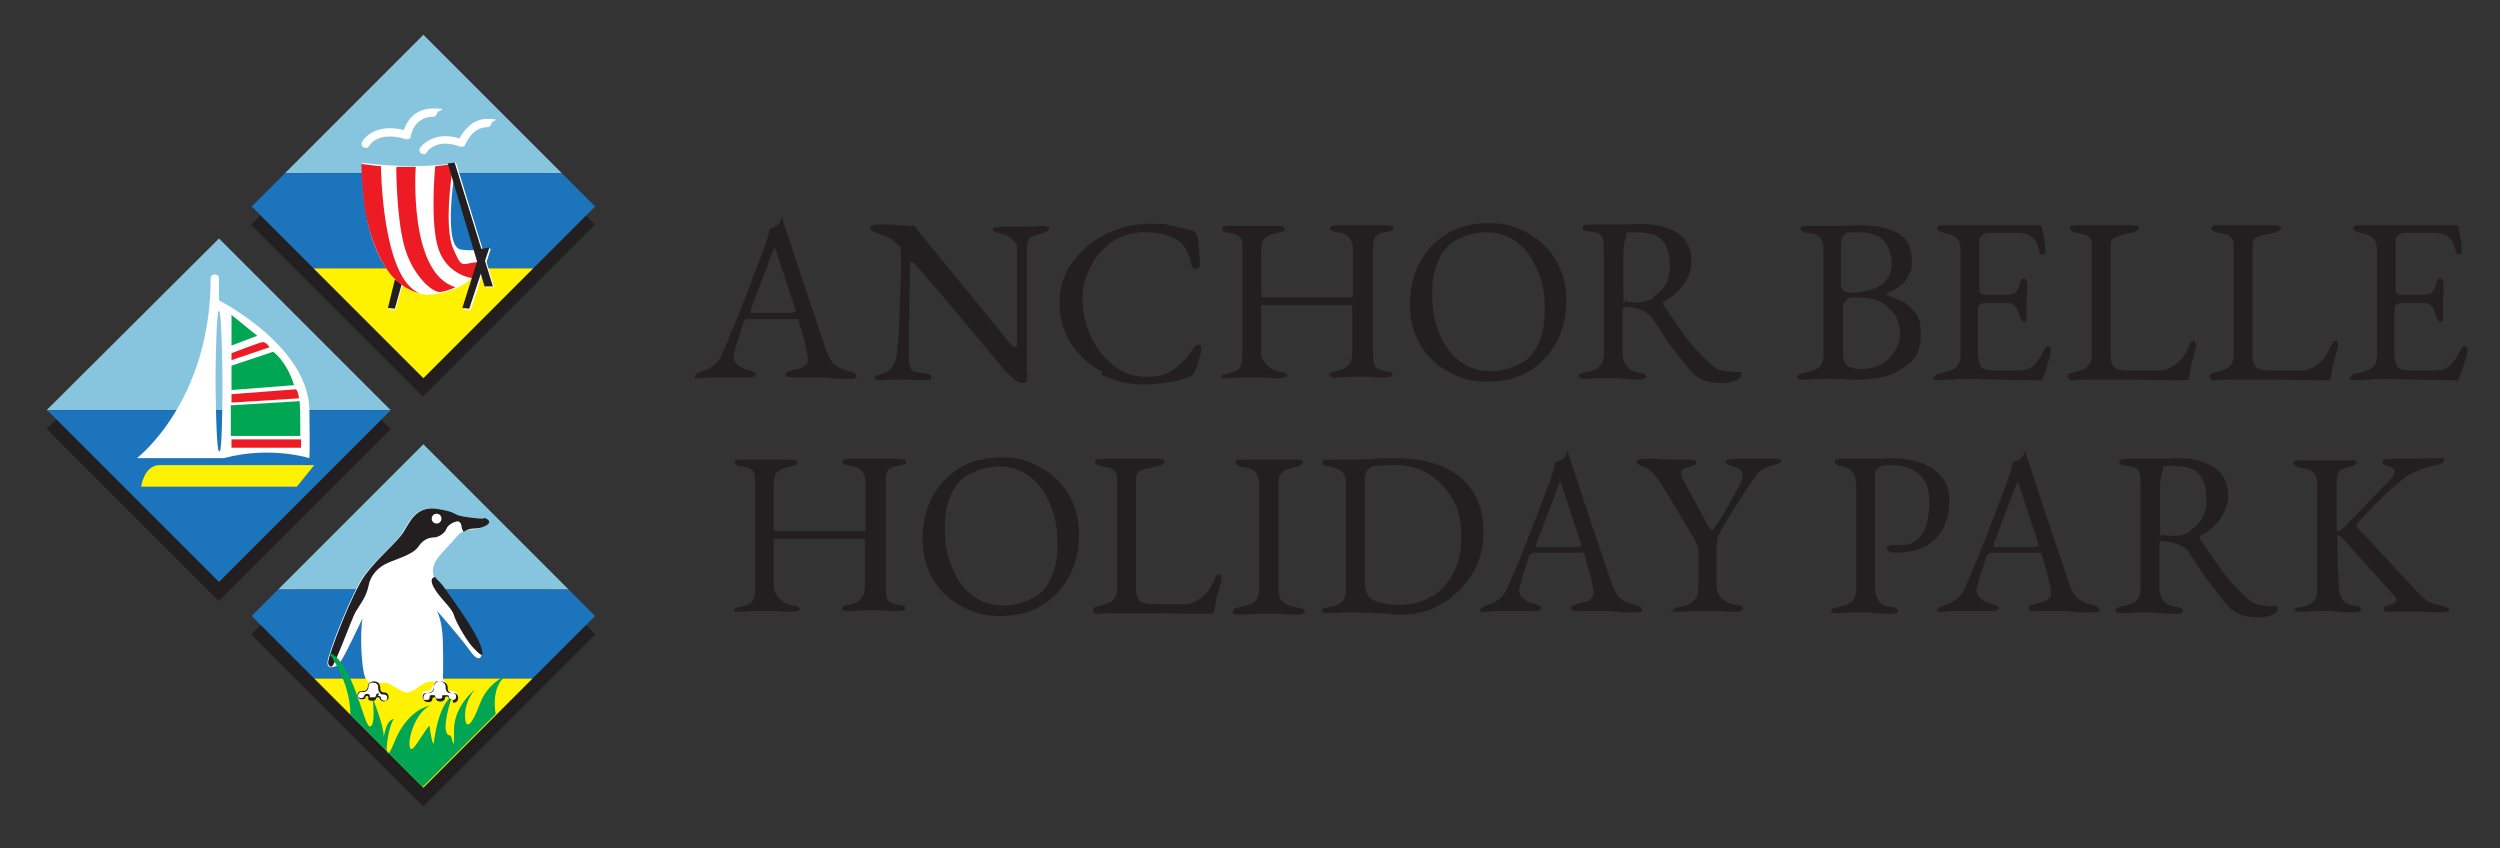 <?xml version="1.0" encoding="UTF-8"?>
<svg id="Layer_1" xmlns="http://www.w3.org/2000/svg" version="1.1" viewBox="0 0 359.6 122">
  <rect x="0" y="0" width="359.6" height="122" fill="#333333" stroke="none"/>
  <!-- Generator: Adobe Illustrator 29.0.0, SVG Export Plug-In . SVG Version: 2.1.0 Build 186)  -->
  <defs>
    <style>
      .st0 {
        fill: #87c4de;
      }

      .st1 {
        fill: #00a651;
      }

      .st2 {
        fill: #231f20;
      }

      .st3 {
        fill: #ed1c24;
      }

      .st4 {
        fill: #fff;
      }

      .st5 {
        fill: #1c75bc;
      }

      .st6 {
        fill: #86c4df;
      }

      .st7 {
        fill: #fff200;
      }
    </style>
  </defs>
  <g>
    <rect class="st2" x="14" y="44.2" width="35" height="35" transform="translate(52.8 -4.2) rotate(45)"/>
    <rect class="st2" x="43.4" y="14.8" width="35" height="35" transform="translate(40.6 -33.6) rotate(45)"/>
    <rect class="st2" x="43.4" y="73.7" width="35" height="35" transform="translate(82.3 -16.3) rotate(45)"/>
    <g>
      <polygon class="st6" points="76.6 97.6 60.9 113.3 45.2 97.6 36.2 88.6 36.2 88.6 60.9 113.3 85.6 88.6 85.6 88.6 76.6 97.6"/>
      <polygon class="st0" points="60.9 63.9 40 84.8 81.8 84.8 60.9 63.9"/>
      <polygon class="st5" points="76.6 97.6 85.6 88.6 85.6 88.6 81.8 84.8 81.8 84.8 40 84.8 40 84.8 36.2 88.6 36.2 88.6 45.2 97.6 76.6 97.6"/>
      <polygon class="st7" points="60.9 113.3 76.6 97.6 45.2 97.6 60.9 113.3"/>
    </g>
    <path class="st4" d="M52.3,88.6s-3.2,6.9-3.7,7.1-1.5.7-1.5-.4,3.5-10.2,5.4-12.7,4.5-4.5,5.4-6,1.9-3.9,4.9-3.4,2,.8,3.8,1.1,2.8.3,2.8.3c0,0,1.5.4,0,1.2s-2.3-.3-3.9,1.6-3,2.9-3.2,4.4.9,1.9,1.7,3.1,5.3,7.2,5.3,9.2c0,0-.2,1.6-1.7-.5s-4.8-5.8-4.8-5.8c0,0,.8,1.2.9,4.4s0,6,0,6c0,0-1.8-.4-2.7.1s-1.5,1.2-2.4,1.3-2.3-1.4-3.3-1.4-2.1.4-2.7-.6-.9-6.6-.4-9Z"/>
    <g>
      <polygon class="st0" points="31.5 34.3 6.7 59 56.2 59 31.5 34.3"/>
      <polygon class="st5" points="56.2 59 56.2 59 56.2 59 6.8 59 6.7 59 6.8 59 31.5 83.7 56.2 59"/>
    </g>
    <path class="st4" d="M44.5,58.9c-.2-9.2-13-15.7-13-15.7v-3.2c0-.7-1.2-.7-1.2,0,0,17.8-10.6,25.9-10.6,25.9h12.5c6.7-1.8,12.3,0,12.3,0,0,0,.1-1.1,0-7ZM31.5,64.9c-.4,0-.5-9-.5-10.2,0,.3,0,.4,0,0s0-.3,0,0c0-1.7.1-10,.5-10s.5,9.5.5,10.1,0,10.1-.4,10.1Z"/>
    <g>
      <polyline class="st0" points="60.9 5 41 24.9 80.8 24.9"/>
      <polygon class="st5" points="80.8 24.9 41 24.9 36.2 29.7 45.1 38.6 76.7 38.6 85.6 29.7 80.8 24.9"/>
      <polygon class="st7" points="45.1 38.6 60.9 54.4 76.7 38.6 45.1 38.6"/>
    </g>
    <polygon class="st4" points="56.9 44.5 55.9 44.5 56.9 40.3 57.9 41 56.9 44.5"/>
    <polygon class="st2" points="56.8 44.4 55.8 44.3 56.8 40.2 57.8 40.8 56.8 44.4"/>
    <path class="st4" d="M52.6,21.2c0,0-.2,0-.3,0-.3-.2-.4-.5-.2-.8,0-.1,1.6-2.8,6-1.7.4-1.3,1.6-3.1,4.2-3.1s.6.3.6.6-.3.6-.6.6c-2.8,0-3.2,2.7-3.2,2.8,0,.2-.1.3-.3.4-.1,0-.3.1-.5,0-3.9-1.2-5.2.9-5.2,1-.1.2-.3.3-.5.3Z"/>
    <path class="st4" d="M60.9,22.1c-.1,0-.2,0-.3,0-.3-.2-.3-.5-.2-.8,0,0,1.7-2.6,5.7-1.4.5-.9,1.7-2.8,4-2.8s.6.3.6.6-.3.6-.6.6c-2.3,0-3.1,2.5-3.2,2.5,0,.1-.2.3-.3.3s-.3,0-.4,0c-3.4-1.3-4.8.7-4.8.8-.1.2-.3.3-.5.3Z"/>
    <path class="st4" d="M52,23.4s7.5,1.1,13.6,0c0,0-2.1,12.1.7,12.5,1.8.3,4.2-.2,4.2-.2,0,0-1.3,6.4-9.1,6.7,0,0-9.3,0-9.3-19Z"/>
    <path class="st3" d="M57.1,24h2.7s-1.1,15.3,5.7,17.3c0,0-.9.5-2.1.7s-4.2-2.5-5.3-6.8-1.1-11.1-1.1-11.1Z"/>
    <path class="st3" d="M52.1,23.6s2.3.3,2.7.3c0,0,.1,16.2,5.6,18.3,0,0-2.2-.4-4.1-2.6s-3.6-6.7-4-11.1-.3-4.9-.3-4.9Z"/>
    <path class="st3" d="M62.7,23.9l2.5-.3s-1.5,8.8,0,12.2,1.1,1.8,4.3,1.9c0,0-.8,2-1.6,2.3,0,0-3.5-.4-4.8-4.1s-.5-12-.5-12Z"/>
    <polygon class="st4" points="67.7 44.6 66.7 44.5 69.3 36 70.6 35.8 67.7 44.6"/>
    <polygon class="st4" points="64.6 23.5 69.9 41.3 71.1 41.3 65.6 23.4 64.6 23.5"/>
    <polygon class="st2" points="64.4 23.5 69.7 41.2 70.9 41.2 65.4 23.4 64.4 23.5"/>
    <polygon class="st2" points="67.5 44.4 66.5 44.3 69.2 35.8 70.4 35.6 67.5 44.4"/>
    <path class="st7" d="M42.6,70h-22.3s.4-3.1,2.7-3.1h22.2l-2.5,3.1Z"/>
    <polygon class="st1" points="33.3 49.7 33.3 45.3 37 48.3 33.3 49.7"/>
    <path class="st1" d="M33.3,52.6l6-2s1.9,1.3,3,4.8l-9,.7v-3.5Z"/>
    <path class="st1" d="M33.3,58.3l9.8-.6s.1,1.2.1,5h-10v-4.5Z"/>
    <path class="st3" d="M38.9,49.9l-5.6,1.9v-1s4.2-1.6,4.5-1.6c.5,0,1,.8,1,.8Z"/>
    <path class="st3" d="M33.3,57.9v-1.2l9.2-.7c.3,0,.5,1,.5,1.3l-9.7.6Z"/>
    <rect class="st3" x="33.3" y="63.2" width="10" height="1.2"/>
    <path class="st2" d="M69.4,94c0-2.1-4.5-8-5.3-9.2s-1.1-1.2-1.5-1.8c0,0-1,0-.2,1.5s2.6,2.9,2.9,4,2.1,4.1,2.9,4.8c1.4,1.5,1.2.7,1.2.7Z"/>
    <path class="st2" d="M69.5,74.6s-1,0-2.8-.3-.7-.6-3.8-1.1-4,2-4.9,3.4-3.5,3.5-5.4,6-5.4,11.7-5.4,12.7c0,0,0,.6.5.6.4,0,2.9-6.9,3.4-7.8s1.6-2.2,1.9-3.8,1.4-2.7,2.7-3.3,3.7-1.2,4.5-2.4,1.8-1.3,2.3-1.3c.5,0,1.5-.6,1.7-1.2s1-1,1.5-1.1.7.5.7.8.3.7.3.7c1.1-.8,1.8-.2,3-.8,1.5-.7,0-1.2,0-1.2ZM62.8,75.3c-.4,0-.7-.3-.7-.7s.3-.7.7-.7.7.3.7.7-.3.7-.7.7Z"/>
    <path class="st1" d="M47.3,93.9s3.1,4.1,3.1,8.9l10.4,10.4,10.5-10.5s-.8-3.9,1.5-5.5c0,0-2.6.9-3.8,4.1s-1.7,3-1.9,2.8-.7-2.6,1.2-4.9c0,0-3.1,2.4-3,6s-.3.6-.5.6c-1.7,0,.2-5.6.2-5.6,0,0-1.8.7-2.6,6.6-.1.9-.6-1.9-.6-2.3s-.8.9-1.8,2.4-1.1.7-1.1-.1.7-4,2.9-5.3c0,0-3.2.5-5.1,5.3s-.9-2.7,0-3.4c0,0-.7,0-1.1,1.1s-.4,1.7-.4,1.5c0-1.7-1.6-5.6-1.6-5.6,0,0,.5,4.1-.4,4.1s-2.4-9.5-6-10.7Z"/>
    <g>
      <path class="st4" d="M62.4,98.6s0-.9.8-.9,1,.5,1,.9,0,.4.2.6.3.2.7.2.6.1.6.6-.4.6-.6.6-.6-.1-.6-.4-.7-.3-.7,0-.2.4-.6.4-.6-.1-.6-.4-.7-.3-.7,0-.3.4-.6.4-.6-.2-.6-.5,0-.7.5-.7c1.1,0,1-.8,1-.8Z"/>
      <path class="st2" d="M65.1,100.7c-.3,0-.6-.1-.6-.5s0,0,0,0c0,0-.1,0-.2,0s-.3,0-.3.2c0,.4-.4.5-.6.5s-.7,0-.7-.5,0,0,0-.1c0,0-.1,0-.2,0s-.3,0-.3.2c0,.3-.2.5-.6.5s-.7-.2-.7-.5c0-.6.3-.8.6-.8s.6,0,.8-.3c.2-.2.1-.5.1-.5h0s0-.4.3-.7c.2-.2.4-.2.7-.2.7,0,1,.5,1,.9s0,.4.2.6.3.2.6.2c.4,0,.7.2.7.7s-.4.7-.7.7ZM64.2,100c.2,0,.4,0,.4.3,0,.3.4.4.5.4s.5,0,.5-.5-.4-.5-.6-.5c-.3,0-.5,0-.7-.2s-.2-.5-.2-.7c0-.3-.2-.8-.9-.8s-.4,0-.6.2c-.2.2-.2.5-.2.6,0,0,0,.4-.2.6-.2.2-.5.3-.9.3s-.5.2-.5.6.3.4.5.4.5,0,.5-.4.2-.3.4-.3.2,0,.3,0c0,0,.1.1.1.2,0,.2,0,.3.5.3s.5-.1.5-.3,0-.2.1-.2c0,0,.2,0,.3,0Z"/>
    </g>
    <g>
      <path class="st4" d="M52.9,98.8s0-.8.8-.7.8.5.8.8,0,.4.1.6.3.2.6.2.6.2.5.6-.4.5-.6.5-.5-.1-.5-.4-.6-.3-.6,0-.2.4-.5.3-.5-.1-.5-.4-.6-.3-.6,0-.3.4-.5.4-.5-.2-.5-.5,0-.6.5-.6c1,0,.9-.7.9-.7Z"/>
      <path class="st2" d="M55.2,100.9s0,0,0,0c-.2,0-.6-.2-.6-.5,0,0-.1-.1-.2-.1,0,0-.2,0-.3.1,0,.4-.4.4-.6.4-.2,0-.3,0-.4-.1-.1,0-.2-.2-.1-.4,0-.1-.1-.2-.2-.2,0,0-.2,0-.2.1,0,.3-.2.4-.6.4-.2,0-.3-.1-.5-.2,0,0-.1-.2-.1-.3,0-.6.4-.7.6-.7.3,0,.6,0,.7-.2.2-.2.2-.4.2-.4h0s0,0,0,0c0,0,0-.4.3-.6.2-.1.4-.2.6-.2.4,0,.6.2.7.3.1.2.2.4.2.6,0,.1,0,.4.1.5.2.2.3.2.5.2.3,0,.6.2.6.7,0,.3-.2.4-.3.5-.1,0-.2.1-.4.1ZM54.4,100.1s0,0,0,0c.2,0,.4.1.4.3,0,.3.3.3.4.4,0,0,.2,0,.3,0,.1,0,.2-.2.2-.4,0-.4-.3-.5-.5-.5-.3,0-.4,0-.6-.3-.2-.2-.2-.5-.2-.6,0-.2,0-.4-.1-.5-.1-.2-.3-.3-.6-.3-.2,0-.4,0-.5.1-.2.2-.2.5-.2.5,0,0,0,.3-.2.5-.2.2-.4.3-.8.2-.3,0-.4.2-.5.5,0,0,0,.2,0,.2,0,.1.2.2.4.2.2,0,.4,0,.5-.3,0-.2.2-.3.4-.3.2,0,.4.1.4.3,0,.1,0,.2,0,.2,0,0,.2,0,.4,0,.4,0,.4,0,.5-.3,0-.2.2-.3.4-.3Z"/>
    </g>
  </g>
  <g>
    <path class="st2" d="M100.2,54.5c-.2,0-.3-.2-.3-.3,0-.3.4-.5,1.1-.8.7-.2,1.2-.5,1.7-.9.5-.4.9-.9,1.2-1.7,1.2-2.7,2.2-5.2,3.1-7.5.9-2.2,1.9-5,3.2-8.4.2-.7.4-1.3.5-2,0,0,.2,0,.5-.2.3,0,.5-.2.7-.4.2-.1.3-.3.4-.6.1-.3.2-.4.2-.5,0,0,0,0,0,0,0,0,0,0,0,0,0,.1,0,.2.1.4s0,.3.1.4c1.7,5.2,3.7,11.2,6,18,.4,1.2.9,2.1,1.4,2.5.5.4,1.2.7,2,.9.4,0,.6.2.8.3.2.1.3.3.3.5,0,.2-.3.3-1,.3h-1.8c-1.3-.2-2.2-.2-2.9-.2h-3.5c-.7,0-1-.1-1-.4s.1-.3.3-.4c.2-.1.5-.2.8-.3,1.4-.2,2.1-.7,2.1-1.5s-.4-2.5-1.3-5.5c0-.2-.1-.3-.3-.3-.1,0-.3,0-.7,0h-6.4c-.2,0-.4.2-.6.6-.2.7-.5,1.7-.9,2.8-.3,1.2-.5,1.8-.5,2,0,.5.2.9.6,1.2.4.3.8.6,1.4.7.4.1.7.2.9.3.2,0,.3.2.3.4,0,.2-.3.4-1,.4s-.7,0-1,0h-2.1c-.4,0-.8,0-1.3,0-.5,0-.8,0-1,0-.6,0-1.2.1-1.8.1s-.5,0-.7-.1ZM114,44.9c.1,0,.2,0,.3,0,0,0,.1,0,.1-.1v-.3c0,0-2.7-8.2-2.7-8.2-.1-.4-.2-.6-.3-.6s-.1.2-.3.6l-3.1,8.2v.3c0,.1,0,.2,0,.2s.3,0,.6,0h5.2Z"/>
    <path class="st2" d="M145.8,54.4c-.6-.4-1.1-.9-1.6-1.5-.2-.3-1.5-1.8-3.9-4.7-2.4-2.9-4.2-5-5.3-6.3-1.8-2.1-2.9-3.4-3.2-3.7-.3-.4-.5-.5-.7-.5s-.2,0-.2.2c0,.1,0,.3,0,.5-.1,5.5-.2,9.8-.2,12.6s.7,2.4,2.2,2.7c.4,0,.7.1.8.2.2,0,.3.2.3.4,0,.2-.3.4-1,.4s-1.5,0-1.9-.1c-.4,0-.9,0-1.2,0s-.7,0-1.2,0c-.9,0-1.5.1-1.9.1-.7,0-1-.1-1-.4s0-.2.3-.3c.2,0,.5-.2.9-.3,1.1-.3,1.8-1.2,2-2.8.2-1.5.3-3.4.4-5.9.1-2.5.2-5,.2-7.6s-.3-1.9-.8-2.5-1.4-1-2.5-1.3c-.2,0-.4-.2-.7-.3-.2-.1-.4-.3-.4-.5s0-.3.3-.4c.2,0,.3-.1.5-.1h2.4c1.1.1,2,.2,2.8.2s.3,0,.4.1c.1,0,.2.2.4.5.3.4,2.2,2.7,5.7,7,3.5,4.3,6,7.3,7.5,9.2.4.4.7.7.8.7s.3-.2.3-.7c0-1.7,0-6.3,0-13.7,0-.4-.3-.8-.7-1.2-.4-.4-.9-.6-1.3-.7-1-.2-1.5-.4-1.5-.7s.1-.2.4-.3c.3,0,.6-.1.9-.1h3.6c.7,0,1.4-.1,2.2-.1s1,.1,1,.4-.4.5-1.1.7c-.8.2-1.4.4-1.6.6-.3.2-.4.7-.5,1.2,0,.8,0,6,0,15.6s0,1.8.1,2.6v.7c0,.6-.2.8-.7.8s-.7-.2-1.3-.6Z"/>
    <path class="st2" d="M158.6,53.5c-1.9-1-3.4-2.3-4.5-4-1.1-1.7-1.7-3.7-1.7-5.9s.6-4.1,1.8-5.8c1.2-1.7,2.8-3.1,4.8-4.1,2-1,4.1-1.5,6.4-1.5s2.1,0,2.8.2c.7.1,1.8.4,3.1.7.3,0,.5.2.7.4.1.2.2.4.3.7.2,1.8.3,3,.3,3.9,0,.1,0,.3-.2.4-.1.1-.3.2-.4.2-.3,0-.5-.2-.6-.5-.2-1-.5-1.7-.8-2.3-.3-.6-.7-1-1.3-1.4-.6-.4-1.2-.6-2-.8-.8-.2-1.7-.3-2.6-.3-1.7,0-3.2.4-4.6,1.3-1.4.9-2.4,2.1-3.2,3.6-.8,1.5-1.2,3-1.2,4.7s.4,3.7,1.2,5.4c.8,1.7,1.9,3.1,3.3,4.2,1.4,1.1,3,1.6,4.8,1.6s2.9-.4,3.9-1.1,2-1.8,2.8-3.1c0-.1.2-.2.3-.3.1,0,.3-.1.4-.1s.2,0,.3.1c0,0,.1.2.1.4,0,.3-.1.8-.3,1.5-.2.7-.4,1.3-.6,1.8-.2.3-.3.5-.4.6s-.3.2-.7.3c-.8.3-1.8.6-2.9.7-1.1.2-2.3.3-3.5.3-2.1,0-4.1-.5-6-1.4Z"/>
    <path class="st2" d="M176,54.5c-.2,0-.3-.2-.3-.3s0-.2.2-.3c.2,0,.4-.2.8-.2.8-.2,1.4-.4,1.6-.8.3-.3.4-.9.4-1.8v-15.2c0-.6,0-1-.1-1.3,0-.3-.2-.5-.5-.7-.2-.2-.7-.3-1.2-.4-.4,0-.7-.1-.8-.2-.2,0-.3-.2-.3-.4,0-.3.3-.4,1-.4s1.3,0,2,0h1.4s1.5,0,1.5,0c.7,0,1.4,0,2.1,0s1,.1,1,.4,0,.3-.3.4c-.2,0-.5.2-.8.2-.8.2-1.4.4-1.8.8-.3.4-.5.9-.5,1.6v6.6c0,.2.2.3.5.3h12.5c.2,0,.2-.1.2-.4v-6.6c0-.7-.2-1.2-.5-1.6-.3-.4-.9-.7-1.7-.8-.4,0-.7-.1-.8-.2-.2,0-.3-.2-.3-.4s0-.2.3-.3c.2,0,.4-.1.7-.1.6,0,1.3,0,2.2,0h1.8s1.2,0,1.2,0c.6,0,1.2,0,1.9,0s1,.1,1,.4,0,.3-.3.4c-.2,0-.5.2-.8.2-.8.1-1.3.4-1.5.7-.2.3-.3.9-.3,1.6v15.2c0,.9.1,1.5.3,1.8.2.3.7.6,1.5.7.4,0,.7.1.8.2.2,0,.2.2.2.3s0,.2-.3.3c-.2,0-.4.1-.7.1-.8,0-1.5,0-2-.1-.6,0-1.1,0-1.5,0s-1,0-1.5,0c-.5,0-1.2.1-2.1.1s-.5,0-.7-.1c-.2,0-.3-.2-.3-.3s0-.2.2-.3c.2,0,.4-.2.8-.2,1.5-.3,2.3-1.1,2.3-2.5v-6.7c0,0,0-.2,0-.2,0,0,0-.1-.1-.1h-12.9c0,0-.1,0-.1.1,0,0,0,.2,0,.3v6.4c0,.7.3,1.3.8,1.8.5.5,1.1.8,1.9,1,.4,0,.7.1.8.2.2,0,.2.2.2.3s0,.2-.3.3c-.2,0-.4.1-.7.1-.8,0-1.5,0-2.2-.1-.7,0-1.3,0-1.8,0s-1,0-1.6,0c-.5,0-1.2.1-2.1.1s-.5,0-.7-.1Z"/>
    <path class="st2" d="M208.4,53.5c-1.7-.9-3.1-2.2-4.1-3.9-1-1.7-1.5-3.6-1.5-5.8s.4-4,1.3-5.8c.9-1.8,2.2-3.2,3.9-4.3,1.7-1.1,3.8-1.6,6.2-1.6s3.8.5,5.5,1.4c1.7.9,3.1,2.2,4.1,3.9,1,1.7,1.5,3.6,1.5,5.8s-.4,4-1.3,5.8-2.2,3.2-3.9,4.3c-1.7,1.1-3.8,1.6-6.2,1.6s-3.8-.5-5.5-1.4ZM220.2,51.2c1.3-1.6,2-3.7,2-6.4s-.3-4.1-1-5.8c-.7-1.7-1.6-3.1-2.9-4.1-1.3-1-2.8-1.5-4.6-1.5s-4.4.8-5.7,2.3c-1.3,1.5-2,3.7-2,6.3s.3,4.1,1,5.8c.6,1.7,1.6,3.1,2.9,4.1,1.3,1,2.8,1.5,4.6,1.5s4.4-.8,5.8-2.3Z"/>
    <path class="st2" d="M245.1,54.7c-.8-.3-1.4-.7-2-1.4-1-1.3-1.9-2.4-2.6-3.3-.7-.9-1.5-2.2-2.6-3.9-.3-.6-.8-1-1.4-1.3-.7-.4-1.6-.6-2.7-.7h0c-.3,0-.4.2-.4.7v5.9c0,1.7.8,2.6,2.3,2.9.4,0,.7.1.8.2.2,0,.3.2.3.4,0,.2-.3.4-1,.4s-1.4,0-2-.1c-.4,0-.9-.1-1.3-.1s-.8,0-1.2,0c-.4,0-.7,0-.9,0-.9,0-1.6.1-2.3.1s-1-.1-1-.4,0-.3.3-.4c.2,0,.5-.2.8-.2.9-.2,1.5-.4,1.9-.8.4-.4.6-1,.6-1.8v-14.3c0-.9,0-1.6-.1-2,0-.4-.3-.7-.5-.9-.3-.2-.7-.3-1.4-.4-.4,0-.6-.1-.8-.2-.2-.1-.3-.3-.3-.4,0-.2.3-.4,1-.4,1,0,1.6,0,1.9,0h1.4c.3,0,.8,0,1.5,0,1.2,0,2-.1,2.4-.1,2.5,0,4.3.5,5.6,1.4s1.9,2.3,1.9,4.1-1.3,4.3-4,5.7c0,0-.1,0-.1.2s0,.2.1.3c1.4,2.1,2.6,3.8,3.4,4.9.9,1.1,2,2.4,3.4,3.6.5.5,1.1.8,1.6.9.6.1,1.3.2,2.2.2s.5.1.5.4c0,.4-.3.7-.9.9-.6.2-1.2.3-1.8.3-1,0-1.9-.1-2.7-.4ZM237.8,42.7c.8-.5,1.4-1.1,1.8-1.8.4-.8.6-1.6.6-2.5,0-1.6-.3-2.8-1-3.7-.7-.9-2-1.3-3.9-1.3s-1.2.2-1.4.7c-.2.4-.4,1.3-.4,2.5,0,1.5,0,3.4,0,5.7s.1.8.4,1c.3.1.7.2,1.4.2,1,0,1.9-.2,2.6-.7Z"/>
    <path class="st2" d="M258.6,54.2c0-.2,0-.3.3-.4.2,0,.5-.2.8-.2.9-.2,1.6-.4,2-.8.4-.4.6-1,.6-1.7v-15.1c0-.8-.2-1.4-.5-1.8-.3-.4-.9-.6-1.7-.7-.4,0-.6-.1-.8-.2-.2-.1-.3-.3-.3-.4,0-.2.3-.4,1-.4,1,0,1.7,0,2,0h1.5c.3,0,.8,0,1.4,0,1.1,0,1.9-.1,2.3-.1,2.7,0,4.7.4,5.9,1.2,1.3.8,1.9,2.1,1.9,3.9s-.1,1.3-.4,1.9c-.2.6-.5,1-.8,1.3-.4.4-.7.6-1,.8-.3.2-.7.4-1.3.6,0,0-.1.1-.1.2s0,.1.1.2c.9.3,1.7.7,2.4,1,.6.4,1.2.9,1.7,1.6.5.7.7,1.7.7,2.9s-.2,2.1-.5,2.8c-.4.7-.8,1.3-1.3,1.6-.5.4-1,.7-1.7,1.1-1.5.8-3.4,1.1-5.7,1.1h-1c-.6-.1-1.3-.1-2.2-.1s-1.2,0-2.1,0c-.6,0-1.4.1-2.3.1s-1-.1-1-.4ZM270.6,41c.4-.2.7-.6,1-1.1.3-.5.5-1.2.5-2.1,0-1.2-.4-2.3-1.1-3.1-.7-.9-2-1.3-3.9-1.3s-1.5.1-1.8.4c-.3.2-.5.6-.5,1.2v5.9c0,.8.5,1.2,1.5,1.2,1.5,0,2.9-.3,4.1-1ZM270.4,52.5c.9-.4,1.5-1.1,2.1-1.9.5-.8.8-1.6.8-2.6s-.3-2.1-.8-2.8c-.5-.7-1.1-1.2-1.7-1.6-1-.6-2.3-.8-3.8-.8s-1.1.1-1.4.4c-.3.3-.5.5-.5.8v6.7c0,.9.2,1.5.6,1.9.4.3,1.1.5,2,.5s1.9-.2,2.8-.7Z"/>
    <path class="st2" d="M278.4,54.2c0-.2,0-.3.3-.4.2,0,.5-.2.8-.2.9-.2,1.5-.4,1.9-.8.4-.4.6-.9.6-1.7v-15.1c0-.8-.2-1.4-.5-1.7-.3-.3-.9-.6-1.8-.8-.7-.1-1.1-.4-1.1-.7s.3-.4,1-.4,1.9,0,3.1,0h2.9s4.6,0,4.6,0h2.9c.4,0,.6,0,.6.2,0,.2.1.7.3,1.5.1.8.2,1.5.2,2s-.2.5-.5.5-.2,0-.2,0c0,0,0-.1-.1-.3,0-.1-.1-.4-.3-.9-.1-.5-.3-.8-.5-1-.5-.6-1.3-.9-2.3-.9h-4.4c-.2,0-.5.1-.8.3-.3.2-.4.5-.4.8v7.1c0,.2,0,.4.2.5.1.1.3.2.4.2h3.3c.6,0,1.1-.1,1.3-.3.2-.2.5-.7.6-1.3.1-.5.3-.7.6-.7s.2,0,.3.2c.1.1.2.2.2.4v.9s-.1,1.5-.1,1.5v1.8s0,.8,0,.8c0,.4-.1.6-.3.6-.3,0-.6-.4-.8-1.1-.1-.5-.3-.9-.6-1.2s-.6-.4-1-.4h-3.1c-.4,0-.7,0-.9.2-.2.1-.3.3-.3.7v6.5c0,.8.2,1.4.5,1.8.3.3.9.5,1.7.5h2.5c.7,0,1.4,0,1.8-.1.5,0,.9-.2,1.2-.4.3-.2.6-.5.9-.9s.6-.9,1-1.7c.2-.3.3-.4.5-.4.3,0,.4.2.4.5s-.1.9-.4,1.8c-.2.9-.5,1.6-.7,2.1,0,0,0,.1-.1.2,0,.1,0,.2-.2.3s-.1,0-.2,0c-.4,0-2.4,0-5.9-.1-1.5,0-3.1-.1-4.6-.1s-1.2,0-1.8.1c-1.1,0-1.9.1-2.1.1-.7,0-1-.1-1-.4Z"/>
    <path class="st2" d="M297.7,54.5c-.2,0-.3-.2-.3-.3,0-.3.2-.5.7-.6.9-.2,1.6-.4,2.1-.8.4-.4.7-.9.7-1.6v-15.6c0-.5,0-.9-.2-1.2s-.3-.4-.6-.6c-.3-.1-.7-.2-1.3-.3-.7-.1-1.1-.4-1.1-.7s.3-.4,1-.4,1.4,0,2.1,0h1.7s2,0,2,0c.9,0,1.6,0,2.2,0s1,.1,1,.4-.4.5-1.1.7c-1.1.2-1.8.4-2.3.6-.5.2-.7.6-.7,1.2v15.9c0,.7.2,1.3.5,1.6.3.3,1,.5,2.1.5h4.2c.6,0,1.1,0,1.5-.3.5-.2.8-.4,1.1-.6.4-.4.8-.7,1-1,.2-.3.5-.8.8-1.4,0-.2.2-.4.3-.7.1-.2.3-.3.4-.3s.2,0,.3.2c0,.1.1.3.1.4v.2c-.3,1.1-.5,1.9-.7,2.5-.1.6-.2,1.2-.3,1.8,0,.4-.2.6-.5.6-2.4,0-4.6,0-6.6-.1-2.3,0-3.9,0-4.9,0s-1.5,0-2.6,0c-1,0-1.7,0-2,.1-.3,0-.5,0-.7-.1Z"/>
    <path class="st2" d="M318.1,54.5c-.2,0-.3-.2-.3-.3,0-.3.2-.5.7-.6.9-.2,1.6-.4,2.1-.8.4-.4.7-.9.7-1.6v-15.6c0-.5,0-.9-.2-1.2s-.3-.4-.6-.6c-.3-.1-.7-.2-1.3-.3-.7-.1-1.1-.4-1.1-.7s.3-.4,1-.4,1.4,0,2.1,0h1.7s2,0,2,0c.9,0,1.6,0,2.2,0s1,.1,1,.4-.4.5-1.1.7c-1.1.2-1.8.4-2.3.6-.5.2-.7.6-.7,1.2v15.9c0,.7.2,1.3.5,1.6.3.3,1,.5,2.1.5h4.2c.6,0,1.1,0,1.5-.3.5-.2.8-.4,1.1-.6.4-.4.8-.7,1-1,.2-.3.5-.8.8-1.4,0-.2.2-.4.3-.7.1-.2.3-.3.4-.3s.2,0,.3.2c0,.1.1.3.1.4v.2c-.3,1.1-.5,1.9-.7,2.5-.1.6-.2,1.2-.3,1.8,0,.4-.2.6-.5.6-2.4,0-4.6,0-6.6-.1-2.3,0-3.9,0-4.9,0s-1.5,0-2.6,0c-1,0-1.7,0-2,.1-.3,0-.5,0-.7-.1Z"/>
    <path class="st2" d="M338.3,54.2c0-.2,0-.3.3-.4.2,0,.5-.2.8-.2.9-.2,1.5-.4,1.9-.8.4-.4.6-.9.6-1.7v-15.1c0-.8-.2-1.4-.5-1.7-.3-.3-.9-.6-1.8-.8-.7-.1-1.1-.4-1.1-.7s.3-.4,1-.4,1.9,0,3.1,0h2.9s4.6,0,4.6,0h2.9c.4,0,.6,0,.6.2,0,.2.1.7.3,1.5.1.8.2,1.5.2,2s-.2.5-.5.5-.2,0-.2,0c0,0,0-.1-.1-.3,0-.1-.1-.4-.3-.9-.1-.5-.3-.8-.5-1-.5-.6-1.3-.9-2.3-.9h-4.4c-.2,0-.5.1-.8.3-.3.2-.4.5-.4.8v7.1c0,.2,0,.4.2.5.1.1.3.2.4.2h3.3c.6,0,1.1-.1,1.3-.3.2-.2.5-.7.6-1.3.1-.5.3-.7.6-.7s.2,0,.3.2c.1.1.2.2.2.4v.9s-.1,1.5-.1,1.5v1.8s0,.8,0,.8c0,.4-.1.6-.3.6-.3,0-.6-.4-.8-1.1-.1-.5-.3-.9-.6-1.2s-.6-.4-1-.4h-3.1c-.4,0-.7,0-.9.2-.2.1-.3.3-.3.7v6.5c0,.8.2,1.4.5,1.8.3.3.9.5,1.7.5h2.5c.7,0,1.4,0,1.8-.1.5,0,.9-.2,1.2-.4.3-.2.6-.5.9-.9s.6-.9,1-1.7c.2-.3.3-.4.5-.4.3,0,.4.2.4.5s-.1.9-.4,1.8c-.2.9-.5,1.6-.7,2.1,0,0,0,.1-.1.2,0,.1,0,.2-.2.3s-.1,0-.2,0c-.4,0-2.4,0-5.9-.1-1.5,0-3.1-.1-4.6-.1s-1.2,0-1.8.1c-1.1,0-1.9.1-2.1.1-.7,0-1-.1-1-.4Z"/>
    <path class="st2" d="M105.9,88.1c-.2,0-.3-.2-.3-.3s0-.2.2-.3c.2,0,.4-.2.8-.2.8-.2,1.4-.4,1.6-.8.3-.3.4-.9.4-1.8v-15.2c0-.6,0-1-.1-1.3,0-.3-.2-.5-.5-.7-.2-.2-.7-.3-1.2-.4-.4,0-.7-.1-.8-.2-.2,0-.3-.2-.3-.4,0-.3.3-.4,1-.4s1.3,0,2,0h1.4s1.5,0,1.5,0c.7,0,1.4,0,2.1,0s1,.1,1,.4,0,.3-.3.4c-.2,0-.5.2-.8.2-.8.2-1.4.4-1.8.8-.3.4-.5.9-.5,1.6v6.6c0,.2.2.3.5.3h12.5c.2,0,.2-.1.2-.4v-6.6c0-.7-.2-1.2-.5-1.6-.3-.4-.9-.7-1.7-.8-.4,0-.7-.1-.8-.2-.2,0-.3-.2-.3-.4s0-.2.3-.3c.2,0,.4-.1.7-.1.6,0,1.3,0,2.2,0h1.8s1.2,0,1.2,0c.6,0,1.2,0,1.9,0s1,.1,1,.4,0,.3-.3.4c-.2,0-.5.2-.8.2-.8.1-1.3.4-1.5.7-.2.3-.3.9-.3,1.6v15.2c0,.9.1,1.5.3,1.8.2.3.7.6,1.5.7.4,0,.7.1.8.2.2,0,.2.2.2.3s0,.2-.3.3c-.2,0-.4.1-.7.1-.8,0-1.5,0-2-.1-.6,0-1.1,0-1.5,0s-1,0-1.5,0c-.5,0-1.2.1-2.1.1s-.5,0-.7-.1c-.2,0-.3-.2-.3-.3s0-.2.2-.3c.2,0,.4-.2.8-.2,1.5-.3,2.3-1.1,2.3-2.5v-6.7c0,0,0-.2,0-.2,0,0,0-.1-.1-.1h-12.9c0,0-.1,0-.1.1,0,0,0,.2,0,.3v6.4c0,.7.3,1.3.8,1.8.5.5,1.1.8,1.9,1,.4,0,.7.1.8.2.2,0,.2.2.2.3s0,.2-.3.3c-.2,0-.4.1-.7.1-.8,0-1.5,0-2.2-.1-.7,0-1.3,0-1.8,0s-1,0-1.6,0c-.5,0-1.2.1-2.1.1s-.5,0-.7-.1Z"/>
    <path class="st2" d="M138.3,87.2c-1.7-.9-3.1-2.2-4.1-3.9-1-1.7-1.5-3.6-1.5-5.8s.4-4,1.3-5.8c.9-1.8,2.2-3.2,3.9-4.3,1.7-1.1,3.8-1.6,6.2-1.6s3.8.5,5.5,1.4c1.7.9,3.1,2.2,4.1,3.9,1,1.7,1.5,3.6,1.5,5.8s-.4,4-1.3,5.8-2.2,3.2-3.9,4.3c-1.7,1.1-3.8,1.6-6.2,1.6s-3.8-.5-5.5-1.4ZM150.1,84.9c1.3-1.6,2-3.7,2-6.4s-.3-4.1-1-5.8c-.7-1.7-1.6-3.1-2.9-4.1-1.3-1-2.8-1.5-4.6-1.5s-4.4.8-5.7,2.3c-1.3,1.5-2,3.7-2,6.3s.3,4.1,1,5.8c.6,1.7,1.6,3.1,2.9,4.1,1.3,1,2.8,1.5,4.6,1.5s4.4-.8,5.8-2.3Z"/>
    <path class="st2" d="M157.5,88.1c-.2,0-.3-.2-.3-.3,0-.3.2-.5.7-.6.9-.2,1.6-.4,2.1-.8.4-.4.7-.9.7-1.6v-15.6c0-.5,0-.9-.2-1.2s-.3-.4-.6-.6c-.3-.1-.7-.2-1.3-.3-.7-.1-1.1-.4-1.1-.7s.3-.4,1-.4,1.4,0,2.1,0h1.7s2,0,2,0c.9,0,1.6,0,2.2,0s1,.1,1,.4-.4.5-1.1.7c-1.1.2-1.8.4-2.3.6-.5.2-.7.6-.7,1.2v15.9c0,.7.2,1.3.5,1.6.3.3,1,.5,2.1.5h4.2c.6,0,1.1,0,1.5-.3.5-.2.8-.4,1.1-.6.4-.4.8-.7,1-1,.2-.3.5-.8.8-1.4,0-.2.2-.4.3-.7.1-.2.3-.3.4-.3s.2,0,.3.2c0,.1.1.3.1.4v.2c-.3,1.1-.5,1.9-.7,2.5-.1.6-.2,1.2-.3,1.8,0,.4-.2.6-.5.6-2.4,0-4.6,0-6.6-.1-2.3,0-3.9,0-4.9,0s-1.5,0-2.6,0c-1,0-1.7,0-2,.1-.3,0-.5,0-.7-.1Z"/>
    <path class="st2" d="M177.4,87.9c0-.2,0-.3.3-.4.2,0,.5-.2.8-.2.9-.2,1.6-.4,2-.8s.6-.9.6-1.7v-15.2c0-.8-.2-1.3-.5-1.7-.3-.3-.9-.6-1.8-.7-.7-.1-1.1-.4-1.1-.7s.3-.4,1-.4,1.3,0,2.2,0h1.8s1.6,0,1.6,0c.7,0,1.4,0,2.1,0s1,.1,1,.4-.4.5-1.1.7c-.9.2-1.5.4-1.9.8-.4.3-.5.9-.5,1.7v15.2c0,.8.2,1.3.7,1.7.4.4,1.1.6,2,.8.4,0,.7.1.8.2.2,0,.3.2.3.4,0,.2-.3.4-1,.4s-1.5,0-2.2-.1c-.7,0-1.3,0-1.8,0s-1.2,0-2.1,0c-.7,0-1.4.1-2.3.1s-1-.1-1-.4Z"/>
    <path class="st2" d="M200.2,88.3c-2.5-.1-4.3-.2-5.5-.2s-.9,0-1.5,0c-.5,0-1.2.1-2,.1s-1-.1-1-.4,0-.3.2-.3c.1,0,.4-.1.9-.2.9-.2,1.4-.4,1.8-.8.3-.4.5-.9.5-1.8v-15.1c0-.8-.2-1.4-.5-1.7-.3-.3-.9-.6-1.8-.8-.4,0-.7-.1-.9-.2-.2,0-.2-.2-.2-.4,0-.3.3-.4,1-.4h1.9c.3,0,.9,0,1.8,0s2.1,0,3.5-.2c.5,0,.9,0,1.3,0,.4,0,.7,0,1,0,2.9,0,5.3.5,7.2,1.4,1.9.9,3.3,2.2,4.2,3.8.9,1.6,1.3,3.4,1.3,5.5s-.5,4.1-1.6,5.9c-1.1,1.8-2.5,3.2-4.3,4.3-1.8,1.1-3.7,1.6-5.9,1.6h-1.5ZM205.9,85.9c1.4-.9,2.4-2,3.2-3.6.8-1.5,1.1-3.2,1.1-5.2s-.4-3.9-1.3-5.4c-.9-1.5-2.1-2.7-3.5-3.6-1.4-.8-3-1.2-4.5-1.2s-2.1,0-2.7.1c-.6,0-1.1.2-1.4.5-.3.3-.5.8-.5,1.4v15c0,1.2.5,2.1,1.4,2.5.9.4,2.1.6,3.7.6s3.3-.4,4.6-1.3Z"/>
    <path class="st2" d="M213.2,88.1c-.2,0-.3-.2-.3-.3,0-.3.4-.5,1.1-.8.7-.2,1.2-.5,1.7-.9.5-.4.9-.9,1.2-1.7,1.2-2.7,2.2-5.2,3.1-7.5.9-2.2,1.9-5,3.2-8.4.2-.7.4-1.3.5-2,0,0,.2,0,.5-.2.3,0,.5-.2.7-.4.2-.1.3-.3.4-.6.1-.3.2-.4.2-.5,0,0,0,0,0,0,0,0,0,0,0,0,0,.1,0,.2.1.4s0,.3.1.4c1.7,5.2,3.7,11.2,6,18,.4,1.2.9,2.1,1.4,2.5.5.4,1.2.7,2,.9.4,0,.6.2.8.3.2.1.3.3.3.5,0,.2-.3.3-1,.3h-1.8c-1.3-.2-2.2-.2-2.9-.2h-3.5c-.7,0-1-.1-1-.4s.1-.3.3-.4c.2-.1.5-.2.8-.3,1.4-.2,2.1-.7,2.1-1.5s-.4-2.5-1.3-5.5c0-.2-.1-.3-.3-.3-.1,0-.3,0-.7,0h-6.4c-.2,0-.4.2-.6.6-.2.7-.5,1.7-.9,2.8-.3,1.2-.5,1.8-.5,2,0,.5.2.9.6,1.2.4.3.8.6,1.4.7.4.1.7.2.9.3.2,0,.3.2.3.4,0,.2-.3.4-1,.4s-.7,0-1,0h-2.1c-.4,0-.8,0-1.3,0-.5,0-.8,0-1,0-.6,0-1.2.1-1.8.1s-.5,0-.7-.1ZM227,78.6c.1,0,.2,0,.3,0,0,0,.1,0,.1-.1v-.3c0,0-2.7-8.2-2.7-8.2-.1-.4-.2-.6-.3-.6s-.1.2-.3.6l-3.1,8.2v.3c0,.1,0,.2,0,.2s.3,0,.6,0h5.2Z"/>
    <path class="st2" d="M240.6,87.9c0-.2,0-.3.3-.4.2,0,.5-.2.8-.2,1.8-.3,2.6-1.3,2.6-2.8v-5c0-.4,0-.8-.3-1.3-.2-.5-.4-.9-.6-1.2l-3.9-6.5c-1.2-2-2.2-3.1-3-3.3-.4-.1-.7-.3-.8-.4-.2-.1-.3-.2-.3-.4,0-.2.3-.4,1-.4h1.5c1,0,1.8.1,2.4.1h1.6c.3,0,.6,0,1.1,0,.7,0,1,.1,1,.4s-.4.5-1.1.7c-.4,0-.7.2-.8.3-.2.1-.3.3-.3.5s.1.7.4,1.2l3.1,5.7c.4.9.8,1.3.9,1.3s.3,0,.4-.3c.1-.2.4-.5.7-1,.7-1.1,1.4-2.3,2.2-3.8,0-.2.3-.5.6-1.1.4-.7.6-1.2.6-1.7s-.5-1-1.4-1.2c-.2,0-.5-.1-.7-.3-.2-.1-.4-.3-.4-.4,0-.2.3-.4,1-.4h2.5c.6,0,1.4,0,2.2,0h1.3c.7,0,1,0,1,.3s-.2.3-.5.4c-.3.1-.7.3-1.3.4-.5.2-1,.4-1.4.8-.4.4-.9,1.1-1.6,2.2-1.2,1.8-2.4,3.8-3.7,5.9-.4.7-.6,1.2-.7,1.5,0,.3-.1.8-.1,1.5v5.1c0,.8.2,1.4.7,1.9.5.5,1.1.8,2,1,.4,0,.7.1.8.2.2,0,.3.2.3.4,0,.2-.3.4-1,.4s-1.5,0-2.2-.1c-.7,0-1.3,0-1.8,0s-1.2,0-2.1,0c-.7,0-1.4.1-2.3.1s-1-.1-1-.4Z"/>
    <path class="st2" d="M263.4,87.9c0-.2,0-.3.3-.4.2,0,.5-.2.8-.2.9-.2,1.5-.4,1.9-.8.4-.4.6-1,.6-1.8v-14.2c0-1.1-.1-1.9-.4-2.4-.3-.5-.8-.8-1.6-1-.7-.1-1.1-.4-1.1-.7s.3-.4,1-.4c1,0,1.6,0,1.9,0h1.4c.3,0,.7,0,1.2,0,.4,0,.8,0,1,0,.6,0,1.1-.1,1.5-.1,2.6,0,4.6.5,6.2,1.6,1.5,1.1,2.3,2.5,2.3,4.4s-.3,2.7-.8,3.9c-.6,1.2-1.4,2.1-2.5,2.7s-2.5,1-4.2,1-.8,0-1.1-.2c-.3-.1-.4-.3-.4-.4s0-.2.2-.3c.1-.1.2-.2.4-.2s.2,0,.5,0c.3,0,.6,0,1,0,1.3,0,2.3-.5,3-1.6.7-1.1,1-2.7,1-4.7s-.5-3-1.5-3.9c-1-.9-2.4-1.3-4.1-1.3s-2.2.5-2.2,1.4v16.1c0,.9.2,1.5.5,2,.3.5.9.8,1.7.9.4,0,.7.1.8.2.2,0,.3.2.3.4,0,.2-.3.4-1,.4s-1.4,0-2-.1c-.4,0-.9-.1-1.3-.1s-.8,0-1.2,0c-.4,0-.7,0-.9,0-.9,0-1.6.1-2.3.1s-1-.1-1-.4Z"/>
    <path class="st2" d="M279,88.1c-.2,0-.3-.2-.3-.3,0-.3.4-.5,1.1-.8.7-.2,1.2-.5,1.7-.9.5-.4.9-.9,1.2-1.7,1.2-2.7,2.2-5.2,3.1-7.5.9-2.2,1.9-5,3.2-8.4.2-.7.4-1.3.5-2,0,0,.2,0,.5-.2.3,0,.5-.2.7-.4.2-.1.3-.3.4-.6.1-.3.2-.4.2-.5,0,0,0,0,0,0,0,0,0,0,0,0,0,.1,0,.2.1.4s0,.3.1.4c1.7,5.2,3.7,11.2,6,18,.4,1.2.9,2.1,1.4,2.5.5.4,1.2.7,2,.9.4,0,.6.2.8.3.2.1.3.3.3.5,0,.2-.3.3-1,.3h-1.8c-1.3-.2-2.2-.2-2.9-.2h-3.5c-.7,0-1-.1-1-.4s.1-.3.3-.4c.2-.1.5-.2.8-.3,1.4-.2,2.1-.7,2.1-1.5s-.4-2.5-1.3-5.5c0-.2-.1-.3-.3-.3-.1,0-.3,0-.7,0h-6.4c-.2,0-.4.2-.6.6-.2.7-.5,1.7-.9,2.8-.3,1.2-.5,1.8-.5,2,0,.5.2.9.6,1.2.4.3.8.6,1.4.7.4.1.7.2.9.3.2,0,.3.2.3.4,0,.2-.3.4-1,.4s-.7,0-1,0h-2.1c-.4,0-.8,0-1.3,0-.5,0-.8,0-1,0-.6,0-1.2.1-1.8.1s-.5,0-.7-.1ZM292.8,78.6c.1,0,.2,0,.3,0,0,0,.1,0,.1-.1v-.3c0,0-2.7-8.2-2.7-8.2-.1-.4-.2-.6-.3-.6s-.1.2-.3.6l-3.1,8.2v.3c0,.1,0,.2,0,.2s.3,0,.6,0h5.2Z"/>
    <path class="st2" d="M322.3,88.4c-.8-.3-1.4-.7-2-1.4-1-1.3-1.9-2.4-2.6-3.3-.7-.9-1.5-2.2-2.6-3.9-.3-.6-.8-1-1.4-1.3-.7-.4-1.6-.6-2.7-.7h0c-.3,0-.4.2-.4.7v5.9c0,1.7.8,2.6,2.3,2.9.4,0,.7.1.8.2.2,0,.3.2.3.4,0,.2-.3.4-1,.4s-1.4,0-2-.1c-.4,0-.9-.1-1.3-.1s-.8,0-1.2,0c-.4,0-.7,0-.9,0-.9,0-1.6.1-2.3.1s-1-.1-1-.4,0-.3.3-.4c.2,0,.5-.2.8-.2.9-.2,1.5-.4,1.9-.8.4-.4.6-1,.6-1.8v-14.3c0-.9,0-1.6-.1-2,0-.4-.3-.7-.5-.9-.3-.2-.7-.3-1.4-.4-.4,0-.6-.1-.8-.2-.2-.1-.3-.3-.3-.4,0-.2.3-.4,1-.4,1,0,1.6,0,1.9,0h1.4c.3,0,.8,0,1.5,0,1.2,0,2-.1,2.4-.1,2.5,0,4.3.5,5.6,1.4s1.9,2.3,1.9,4.1-1.3,4.3-4,5.7c0,0-.1,0-.1.2s0,.2.1.3c1.4,2.1,2.6,3.8,3.4,4.9.9,1.1,2,2.4,3.4,3.6.5.5,1.1.8,1.6.9.6.1,1.3.2,2.2.2s.5.1.5.4c0,.4-.3.7-.9.9-.6.2-1.2.3-1.8.3-1,0-1.9-.1-2.7-.4ZM315,76.3c.8-.5,1.4-1.1,1.8-1.8.4-.8.6-1.6.6-2.5,0-1.6-.3-2.8-1-3.7-.7-.9-2-1.3-3.9-1.3s-1.2.2-1.4.7c-.2.4-.4,1.3-.4,2.5,0,1.5,0,3.4,0,5.7s.1.8.4,1c.3.1.7.2,1.4.2,1,0,1.9-.2,2.6-.7Z"/>
    <path class="st2" d="M329.9,87.9c0-.2,0-.3.3-.4.2,0,.5-.2.8-.2.9-.2,1.4-.4,1.8-.8s.5-1,.5-1.8v-15.1c0-.8-.2-1.3-.5-1.6-.3-.3-.9-.6-1.8-.7-.7-.1-1.1-.4-1.1-.7s.3-.4,1-.4h2.1c.3,0,.9,0,1.7,0s1.1,0,1.3,0h2c.7,0,1,0,1,.3s-.4.5-1.1.7c-.8.1-1.3.4-1.5.7-.2.4-.3.9-.3,1.6v6.3c0,.4,0,.6.2.6s.3,0,.4-.2c.2-.1.3-.3.5-.4l6.7-6.9c.3-.3.5-.7.5-1s0-.3-.2-.5c-.1-.1-.3-.2-.5-.3-.4-.1-.7-.2-.8-.3-.2,0-.2-.2-.2-.4,0-.2.3-.4,1-.4h1.8c.5,0,2,0,4.3-.1h1.1c.2,0,.4,0,.5,0s.2.2.2.3c0,.3-.4.5-1.1.7-2.1.4-3.8,1.1-5.1,2.2-1.2,1-2.3,2-3.2,2.9-1,.9-2,2.1-3.2,3.4,0,0,0,.1,0,.2,0,.1,0,.3.2.4l8.1,8.7c.8.9,1.4,1.4,1.8,1.7.4.3,1,.5,2,.7.4,0,.7.2.9.3.2,0,.3.2.3.3,0,.2-.3.4-1,.4s-1.7,0-2.4-.1c-.9,0-1.6,0-2.3,0h-.9c-.3,0-.9,0-1.8,0s-1-.1-1-.4,0-.3.2-.4c.1,0,.4-.2.7-.2.6-.2.9-.4.9-.7s-.2-.5-.5-.8l-7.1-7.9c-.4-.4-.6-.6-.8-.6s-.1.2-.1.5c0,1.4,0,3.6.2,6.7,0,.8.2,1.5.5,2,.3.5.8.8,1.6.9.4,0,.7.1.8.2.2,0,.3.2.3.4,0,.2-.3.4-1,.4s-1.4,0-2-.1c-.4,0-.9-.1-1.3-.1s-.8,0-1.2,0c-.4,0-.7,0-.9,0-.9,0-1.6.1-2.2.1s-1-.1-1-.4Z"/>
  </g>
</svg>